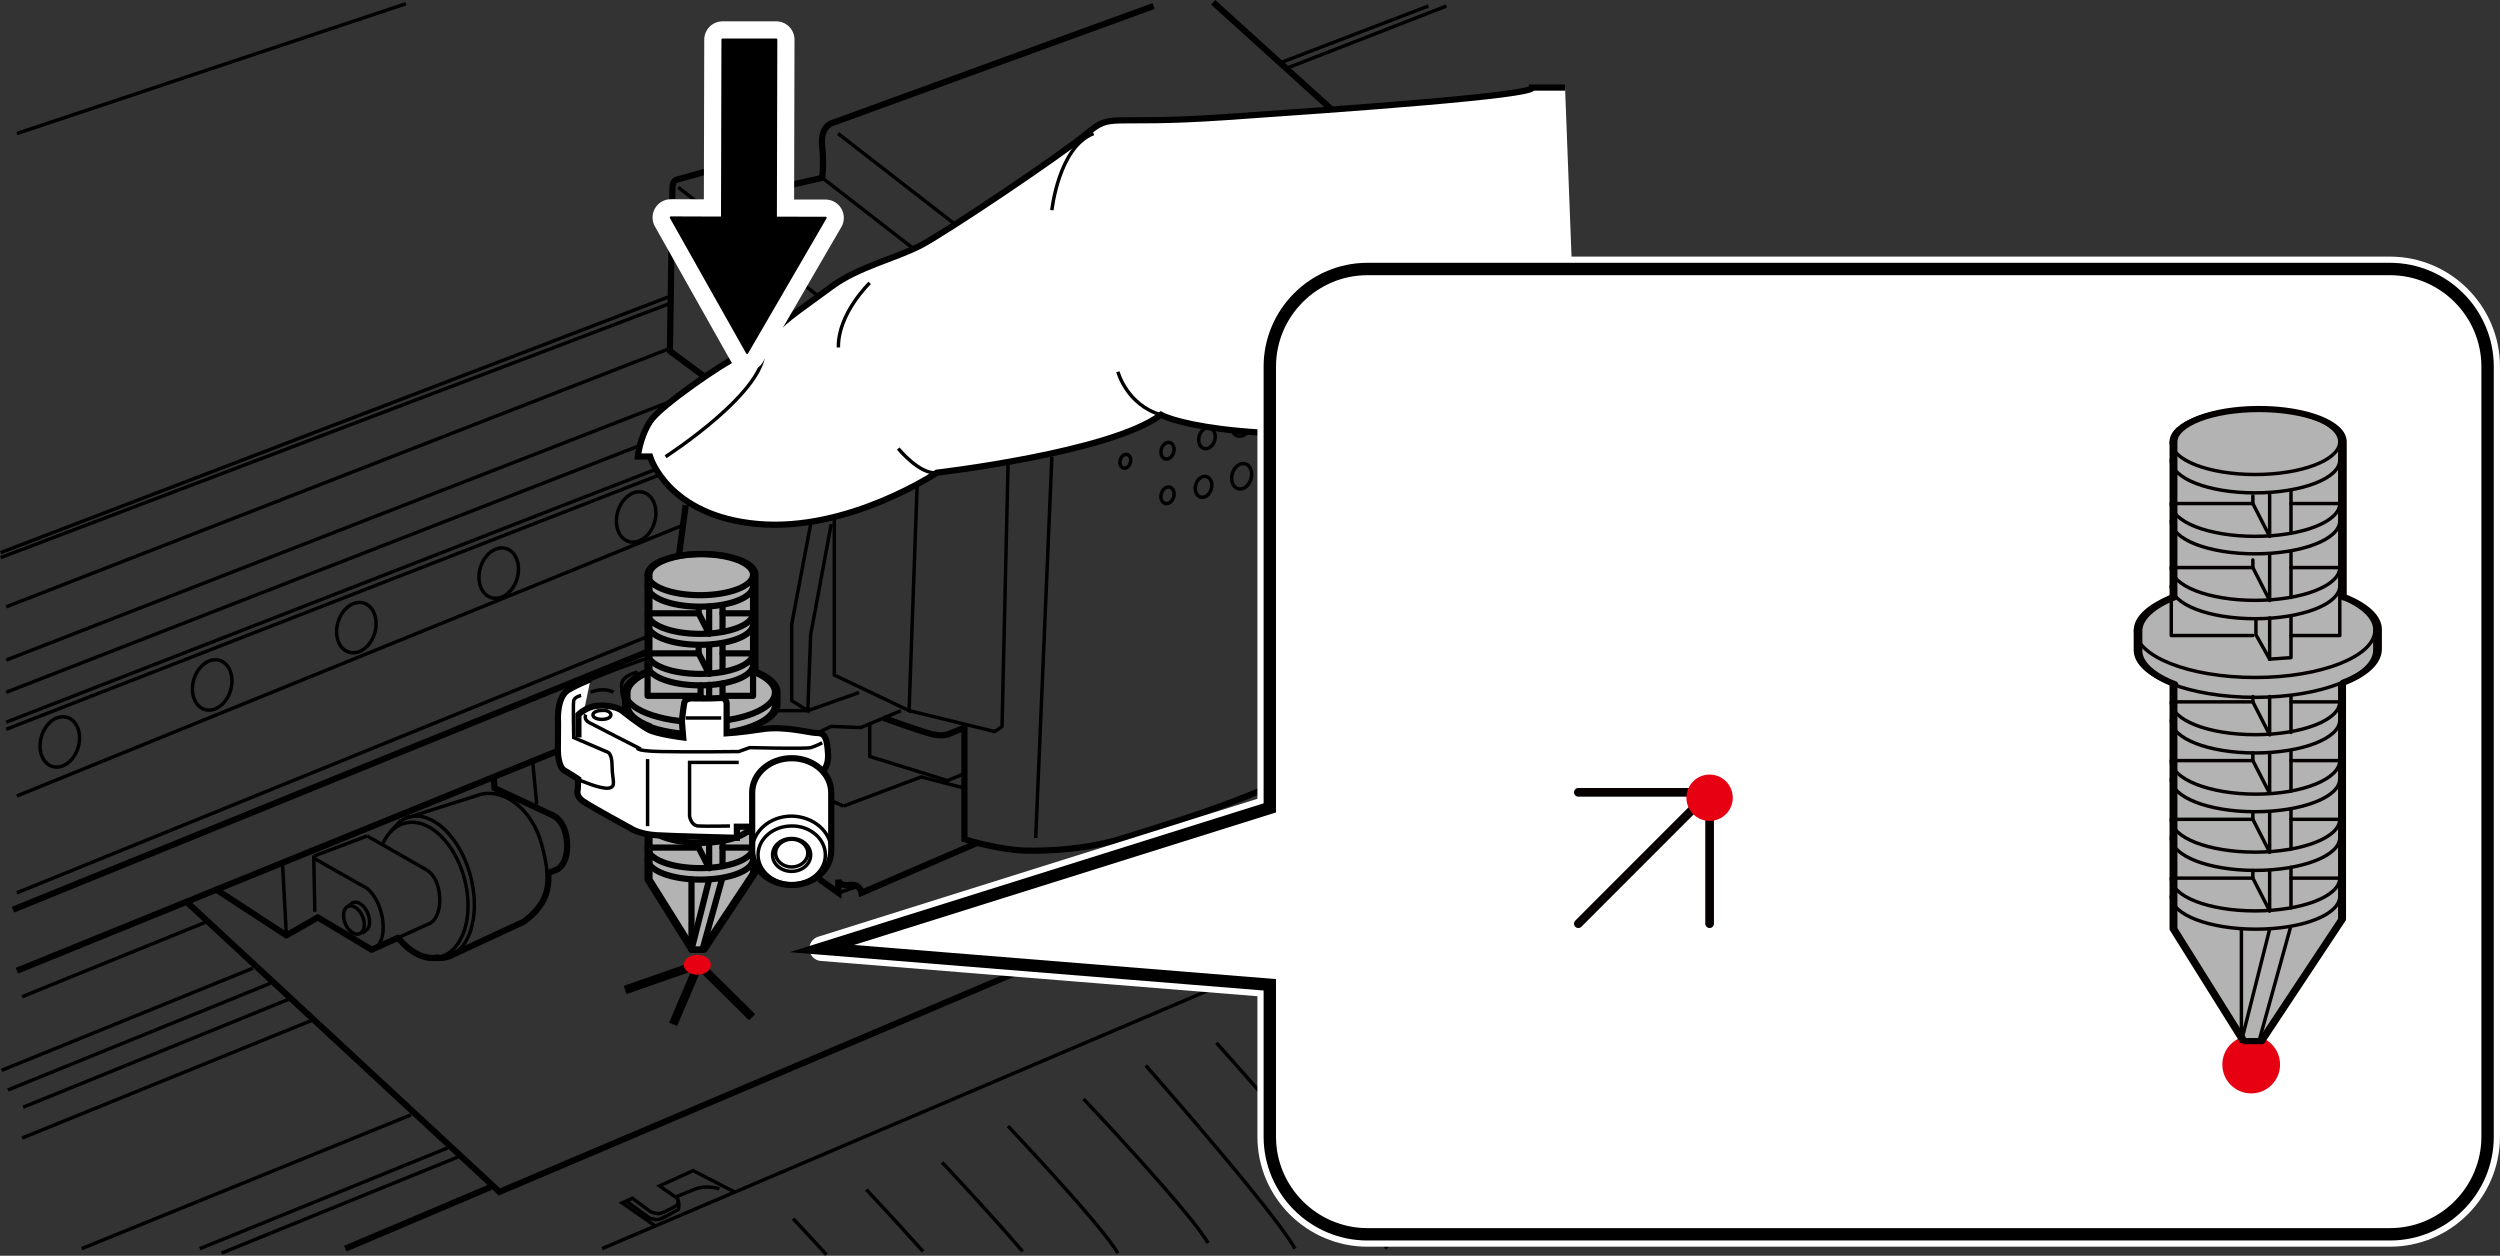 <?xml version="1.0" encoding="utf-8"?>
<!-- Generator: Adobe Illustrator 24.3.0, SVG Export Plug-In . SVG Version: 6.00 Build 0)  -->
<svg version="1.1" xmlns="http://www.w3.org/2000/svg" xmlns:xlink="http://www.w3.org/1999/xlink" x="0px" y="0px"
	 viewBox="0 0 285.87 143.59" style="enable-background:new 0 0 285.87 143.59;" xml:space="preserve">
<rect x="0" y="0" width="285.87" height="143.59" fill="#333333" stroke="none"/>
<style type="text/css">
	.st0{fill:none;stroke:#000000;stroke-width:0.709;stroke-miterlimit:10;}
	.st1{fill:none;stroke:#000000;stroke-width:0.397;stroke-miterlimit:10;}
	.st2{fill:#B3B3B3;stroke:#000000;stroke-width:0.709;stroke-linecap:round;stroke-linejoin:round;}
	.st3{fill:none;stroke:#000000;stroke-width:0.709;stroke-linecap:round;stroke-linejoin:round;}
	.st4{fill:#FFFFFF;stroke:#000000;stroke-width:0.397;stroke-miterlimit:10;}
	.st5{fill:#FFFFFF;stroke:#000000;stroke-width:0.709;stroke-miterlimit:10;}
	.st6{fill:none;stroke:#000000;stroke-width:0.709;stroke-linecap:round;stroke-linejoin:round;stroke-miterlimit:10;}
	.st7{fill:none;stroke:#000000;stroke-width:0.992;stroke-miterlimit:10;}
	.st8{fill:#E60012;stroke:#E60012;stroke-width:0.397;stroke-miterlimit:10;}
	.st9{fill:none;stroke:#000000;stroke-width:0.397;stroke-linecap:round;stroke-miterlimit:10;}
	.st10{fill:#FFFFFF;}
	.st11{fill:none;stroke:#FFFFFF;stroke-width:2.835;stroke-linecap:round;stroke-linejoin:round;stroke-miterlimit:10;}
	.st12{fill:none;stroke:#000000;stroke-width:1.417;stroke-miterlimit:10;}
	.st13{stroke:#FFFFFF;stroke-width:4.18;stroke-linecap:round;stroke-linejoin:round;}
	.st14{stroke:#000000;stroke-width:0.251;stroke-linecap:round;stroke-linejoin:round;}
	.st15{fill:none;stroke:#070001;stroke-width:0.992;stroke-linecap:round;stroke-miterlimit:10;}
	.st16{fill:#E60012;}
	.st17{fill:#B3B3B3;stroke:#040000;stroke-width:0.709;stroke-linecap:round;stroke-linejoin:round;}
	.st18{fill:none;stroke:#040000;stroke-width:0.397;stroke-linecap:round;stroke-linejoin:round;}
</style>
<g id="レイヤー_1">
	<line class="st0" x1="39.49" y1="142.78" x2="56.11" y2="135.73"/>
	<line class="st1" x1="33.02" y1="114.26" x2="2.64" y2="126.61"/>
	<line class="st1" x1="30.91" y1="112.44" x2="0.9" y2="124.64"/>
	<line class="st1" x1="28.92" y1="110.71" x2="0.19" y2="122.39"/>
	<line class="st1" x1="23.49" y1="105.46" x2="2.53" y2="113.97"/>
	<line class="st0" x1="63.56" y1="85.95" x2="1.93" y2="111"/>
	<line class="st0" x1="77.96" y1="72.93" x2="1.49" y2="104.02"/>
	<line class="st1" x1="78.41" y1="71.01" x2="1.93" y2="102.09"/>
	<line class="st1" x1="77.96" y1="60.11" x2="1.93" y2="91.02"/>
	<line class="st1" x1="99.45" y1="44.94" x2="0.71" y2="83.39"/>
	<line class="st1" x1="99.45" y1="44.14" x2="0.71" y2="82.58"/>
	<line class="st1" x1="99.45" y1="40.71" x2="0.71" y2="79.16"/>
	<line class="st1" x1="99.45" y1="37.03" x2="0.71" y2="75.48"/>
	<line class="st1" x1="76.6" y1="39.84" x2="0.71" y2="69.39"/>
	<line class="st1" x1="76.42" y1="34.77" x2="0.07" y2="63.76"/>
	<line class="st1" x1="165.39" y1="0.69" x2="147.24" y2="7.76"/>
	<line class="st1" x1="76.42" y1="33.96" x2="0.07" y2="63.19"/>
	<line class="st1" x1="163.33" y1="0.69" x2="146.66" y2="7.08"/>
	<line class="st1" x1="35.64" y1="116.68" x2="2.53" y2="130.13"/>
	<line class="st1" x1="47" y1="127.48" x2="9.34" y2="142.78"/>
	<line class="st1" x1="51.19" y1="131.26" x2="22.85" y2="142.78"/>
	<line class="st1" x1="52.46" y1="132.26" x2="25.33" y2="143.29"/>
	<line class="st0" x1="78.41" y1="57.76" x2="76.42" y2="72.59"/>
	<g>
		<path class="st2" d="M86.49,76.84h-0.11v-0.82v-1.31v-3.33v-1.31v-3.06v-1.31c0-1.31-2.73-2.35-6.06-2.35s-6.06,1.04-6.06,2.35
			v1.31v3.11v1.31v3.33v1.31v0.76l0,0c-1.53,0.6-2.51,1.47-2.51,2.4v1.42c0,0.93,0.98,1.8,2.57,2.4l-0.05,0.11v1.26v1.31v2.89v1.2
			v2.89v1.31v2.89v1.31v2.35l5.02,8.02h1.26l5.78-8.73v-1.58l0,0c0-0.05,0-0.05,0-0.11v-1.26v-2.89v-1.31v-2.89v-1.31v-2.89v-2.67
			c1.58-0.6,2.57-1.47,2.57-2.4v-1.42C88.89,78.26,87.96,77.44,86.49,76.84z"/>
		<path class="st3" d="M86.11,65.71c0,1.31-2.73,2.35-6.06,2.35c-3.33,0-6-1.04-6-2.35c0-1.31,2.73-2.35,6.06-2.35
			S86.11,64.4,86.11,65.71z"/>
		<path class="st3" d="M86.11,71.38c0,1.31-2.73,2.35-6.06,2.35c-3.33,0-6-1.04-6-2.35"/>
		<path class="st3" d="M82.62,70.13h3.49c0,1.31-2.73,2.35-6.06,2.35c-3.33,0-6-1.04-6-2.35h5.84"/>
		<path class="st3" d="M86.11,67.02c0,1.31-2.73,2.35-6.06,2.35c-3.33,0-6-1.04-6-2.35"/>
		<path class="st3" d="M86.22,76.84c1.47,0.6,2.4,1.42,2.4,2.35c0,1.86-3.82,3.38-8.57,3.38s-8.57-1.53-8.57-3.38
			c0-0.93,0.98-1.75,2.51-2.4"/>
		<path class="st3" d="M71.48,79.19v1.42c0,1.86,3.82,3.38,8.57,3.38s8.57-1.53,8.57-3.38v-1.42"/>
		<polyline class="st3" points="81.09,72.47 79.89,70.13 79.89,69.58 		"/>
		<path class="st3" d="M86.11,76.02c0,1.31-2.73,2.35-6.06,2.35c-3.33,0-6-1.04-6-2.35"/>
		<path class="st3" d="M82.62,74.71h3.49c0,1.31-2.73,2.35-6.06,2.35c-3.33,0-6-1.04-6-2.35h5.84"/>
		<polyline class="st3" points="81.09,77.06 79.89,74.71 79.89,74.17 		"/>
		<polyline class="st3" points="79.89,79.57 74.05,79.57 74.05,65.71 		"/>
		<polyline class="st3" points="82.62,79.57 86.11,79.57 86.11,65.71 		"/>
		<polyline class="st3" points="81.09,81.26 80.11,79.51 80.11,78.37 		"/>
		<path class="st3" d="M86.11,85.63c0,1.31-2.73,2.35-6.06,2.35c-3.33,0-6-1.04-6-2.35"/>
		<path class="st3" d="M82.62,84.32h3.49c0,1.31-2.73,2.35-6.06,2.35c-3.33,0-6-1.04-6-2.35h5.84"/>
		<polyline class="st3" points="81.09,86.66 79.89,84.32 79.89,83.93 		"/>
		<path class="st3" d="M86.11,89.83c0,1.31-2.73,2.35-6.06,2.35c-3.33,0-6-1.04-6-2.35"/>
		<path class="st3" d="M82.62,88.52h3.49c0,1.31-2.67,2.4-6,2.4s-6.06-1.09-6.06-2.4h5.84"/>
		<polyline class="st3" points="81.09,90.87 79.89,88.52 79.89,87.97 		"/>
		<path class="st3" d="M86.11,94.03c0,1.31-2.73,2.35-6.06,2.35c-3.33,0-6-1.04-6-2.35"/>
		<path class="st3" d="M82.62,92.72h3.49c0,1.31-2.73,2.35-6.06,2.35c-3.33,0-6-1.04-6-2.35h5.84"/>
		<polyline class="st3" points="81.09,95.07 79.89,92.72 79.89,92.18 		"/>
		<path class="st3" d="M74.05,83.06v15.17c0,1.31,2.73,2.35,6.06,2.35s6-1.04,6-2.35V83.12"/>
		<path class="st3" d="M82.62,96.92h3.49c0,1.31-2.73,2.35-6.06,2.35c-3.33,0-6-1.04-6-2.35h5.84"/>
		<polyline class="st3" points="81.09,99.27 79.89,96.92 79.89,96.38 		"/>
		<line class="st3" x1="81.09" y1="72.47" x2="81.09" y2="69.36"/>
		<line class="st3" x1="81.09" y1="77.06" x2="81.09" y2="73.78"/>
		<line class="st3" x1="81.09" y1="81.26" x2="81.09" y2="78.31"/>
		<polyline class="st3" points="82.62,78.15 82.62,81.15 81.09,81.26 		"/>
		<line class="st3" x1="82.62" y1="73.57" x2="82.62" y2="76.84"/>
		<line class="st3" x1="82.62" y1="69.2" x2="82.62" y2="72.26"/>
		<line class="st3" x1="79.07" y1="108.6" x2="79.07" y2="100.58"/>
		<polyline class="st3" points="74.05,98.23 74.05,100.58 79.07,108.6 		"/>
		<polyline class="st3" points="80.32,108.6 86.11,99.87 86.11,98.34 		"/>
		<line class="st3" x1="81.09" y1="86.66" x2="81.09" y2="83.93"/>
		<line class="st3" x1="81.09" y1="90.87" x2="81.09" y2="87.97"/>
		<line class="st3" x1="81.09" y1="95.07" x2="81.09" y2="92.18"/>
		<line class="st3" x1="81.09" y1="99.27" x2="81.09" y2="96.38"/>
		<polyline class="st3" points="82.56,100.53 80.32,108.6 79.07,108.6 81.09,100.58 		"/>
		<line class="st3" x1="82.62" y1="96.16" x2="82.62" y2="99.05"/>
		<line class="st3" x1="82.62" y1="92.01" x2="82.62" y2="94.85"/>
		<line class="st3" x1="82.62" y1="87.81" x2="82.62" y2="90.7"/>
		<line class="st3" x1="82.62" y1="83.88" x2="82.62" y2="86.5"/>
	</g>
	<path class="st1" d="M72.92,76.86c0,0-1.85,0.31-1.85,1.54c0,1.23,0.5,4.04,3.77,4.99"/>
	<path class="st4" d="M67.53,77.7c2.14-0.9,4.98-1.94,6.82-2.54"/>
	<path class="st5" d="M66.14,84.33v-2.62c0,0,0.9-0.88,2.08-1c1.44-0.15,2.54,0.27,2.93,0.58c0.39,0.31,1.96,1.54,2.93,2.1
		c0.96,0.56,4.04,0.94,4.04,0.94l-0.15-1.89c0,0,0.15-1.42,0.27-2.04s1.01-0.54,1.01-0.54s2.19,0.04,3.07-0.04
		c0.89-0.08,0.77,0.81,0.77,0.81v3.23c0,0,1.46-0.08,4.08-0.48c2.62-0.4,5.35,0.44,6.28,0.44c0.92,0,1.12,0.69,1.23,2.31
		s-0.65,2.04-0.65,2.04l0.23,7.12l-7.57-0.12l-1.1-0.06v-0.58h-1.33v1.27c0,0-7.22-0.17-9.18-0.29c-1.96-0.12-2.89-0.75-2.89-0.75
		s-4.56-2.48-5.49-3.12c-0.92-0.64-0.64-1.33-0.64-1.33l0.06-1.21c0,0-0.75-0.52-1.56-0.98c-0.81-0.46-0.77-2.43-0.77-2.43
		l0.02-3.06c0,0-0.21-2.41,0.87-3.5c0.31-0.32,1.43-0.86,2.85-1.46"/>
	<path class="st1" d="M66.45,79.52c0,0-0.77,0.17-0.85,0.61c-0.08,0.43,0,4.21,0,4.21l3.77,1.62c0,0,0.62,0,0.62,1.62
		c0,1.62,0.54,2.39-0.39,2.54c-0.92,0.15-3.48-0.98-3.48-0.98"/>
	<path class="st1" d="M66.99,81.71c0,0-0.31,0.54,0.39,0.92s5.58,2.86,5.58,2.86s-0.65,0.38,2.66,0.45s8.86,0,8.86,0l1.23-0.45
		c0,0,6.46,0.16,7,0c0.54-0.16,1.31-0.55,1.31-0.55"/>
	<path class="st1" d="M84.47,87.18h-5.62v6.14c0,0,0.15,1.08,1,1.13c0.85,0.05,3.62,0,3.62,0"/>
	<line class="st1" x1="78.41" y1="82.1" x2="82.47" y2="82.1"/>
	<path class="st1" d="M70.15,79.16c0,0-1.02-0.65-2.62,0"/>
	<path class="st1" d="M91.59,59.93"/>
	<path class="st5" d="M95.05,90.64c0-2.18-2.01-3.94-4.52-3.94c-2.51,0-4.52,1.76-4.52,3.94c0,1.38,0,5.23,0,6.62
		c0,2.18,2.01,3.94,4.52,3.94c2.51,0,4.52-1.76,4.52-3.94C95.05,95.87,95.05,92.02,95.05,90.64z"/>
	<path class="st1" d="M95.05,97.26c0,2.18-2.01,3.94-4.52,3.94c-2.51,0-4.52-1.76-4.52-3.94c0-2.18,2.01-3.94,4.52-3.94
		C93.04,93.36,95.05,95.12,95.05,97.26z"/>
	<path class="st1" d="M94.38,97.76c0,1.84-1.72,3.31-3.85,3.31s-3.85-1.51-3.85-3.31c0-1.84,1.72-3.31,3.85-3.31
		C92.62,94.41,94.38,95.92,94.38,97.76z"/>
	<path class="st1" d="M92.7,97.76c0,1.05-0.96,1.88-2.18,1.88c-1.21,0-2.18-0.84-2.18-1.88s0.96-1.88,2.18-1.88
		C91.7,95.87,92.7,96.71,92.7,97.76z"/>
	<path class="st1" d="M92.37,97.55c0,0.88-0.84,1.59-1.84,1.59c-1,0-1.84-0.71-1.84-1.59c0-0.88,0.84-1.59,1.84-1.59
		C91.53,95.96,92.37,96.67,92.37,97.55z"/>
	<polyline class="st1" points="110.27,90.12 105.34,88.84 96.44,92.18 	"/>
	<polyline class="st1" points="93.44,83.83 95.05,83.06 98.41,83.2 103.03,81.26 	"/>
	<polyline class="st1" points="92.7,59.93 90.53,71.38 90.53,80.12 92.37,81.26 92.7,72.56 95.05,59.93 	"/>
	<polyline class="st1" points="95.4,59.3 95.4,77.19 103.95,81.26 105.34,42.51 	"/>
	<polyline class="st1" points="99.45,82.8 99.45,86.5 108.34,89.26 110.27,88.47 	"/>
	<path class="st0" d="M101.04,82.1c0,0,4.69,1.69,5.69,1.89c1,0.2,1.62,0,1.62,0l1.93-0.79v12.76c0.46,0.15,4,1.21,6.85,1.3
		c2.85,0.09,7.39-0.18,11.32-1.43c3.93-1.25,11.78-3.56,17.25-6.14c5.47-2.58,11.63-7.33,12.32-8.42
		c0.69-1.09,1.31-32.05,1.31-32.05"/>
	<line class="st1" x1="120.28" y1="52.22" x2="118.43" y2="95.82"/>
	<path class="st0" d="M111.75,96.38l-13.23,5.71c0,0-0.17-1.08-1.39-0.9c-1.21,0.18-1.27-0.61-1.27-0.61v1.51l-2.19-1.57"/>
	<line class="st1" x1="95.87" y1="102.09" x2="98.07" y2="101.37"/>
	<line class="st1" x1="95.05" y1="91.55" x2="96.44" y2="92.18"/>
	<polyline class="st1" points="88.89,81.26 92.37,81.26 98.23,79.19 	"/>
	<polyline class="st1" points="45.51,107.23 45.81,107.1 48.83,105.72 	"/>
	<path class="st6" d="M50.08,109.49c-1.56,0.29-3.24-0.61-4.56-2.26l-3.02,1.37l-6.16-3.7l-3.59,2.06l-8.02-5.24"/>
	<path class="st1" d="M43.82,96.37c0.55-1.15,1.4-1.96,2.47-2.24c2.66-0.7,5.72,2.16,6.83,6.39c1.11,4.23-0.15,8.22-2.82,8.92
		c-0.08,0.02-0.15,0.04-0.23,0.05"/>
	<ellipse transform="matrix(0.922 -0.387 0.387 0.922 -37.568 23.871)" class="st1" cx="40.48" cy="105.2" rx="1.07" ry="1.7"/>
	<path class="st1" d="M41.41,106.74l0.62-0.5c0.3-0.38,0.32-1.11,0.02-1.82c-0.38-0.9-1.13-1.44-1.67-1.21
		c-0.07,0.03-0.13,0.07-0.19,0.12l-0.38,0.31"/>
	<path class="st1" d="M41.41,101.27c0.88,0.3,1.76,1.51,2.18,3.09c0.53,2.01,0.1,3.86-0.96,4.14c-0.02,0-0.12,0.1-0.13,0.1"/>
	<polyline class="st1" points="41.41,101.27 35.88,98.13 36,104.26 	"/>
	<path class="st1" d="M48.83,105.72c1.27-0.33,1.77-2.35,1.25-4.35c-0.23-0.87-0.69-1.48-1.25-1.87"/>
	<path class="st1" d="M46.42,93.55l8.53-2.71c2.66-0.69,5.9,1.61,7.01,5.78c0.33,1.26,0.55,2.35,0.6,3.32"/>
	<path class="st0" d="M62.7,99.88c0.12,2.27-0.64,3.9-2.8,5.51l-8.01,3.72c-0.24,0.14-0.5,0.25-0.77,0.32
		c-0.34,0.09-0.69,0.13-1.03,0.11l-0.39,0"/>
	<path class="st1" d="M44.59,95.15l1.17-1.24c0.32-0.22,0.66-0.39,1.04-0.49c2.69-0.7,5.83,2.32,7,6.75c1.06,4,0.16,7.79-2.02,8.99"
		/>
	<path class="st1" d="M59.22,92.18"/>
	<line class="st1" x1="41.98" y1="95.59" x2="48.83" y2="99.5"/>
	<line class="st1" x1="35.88" y1="97.9" x2="41.98" y2="95.59"/>
	<path class="st0" d="M63.4,93.32c0.56,0.39,1.02,1,1.25,1.87c0.53,2.01,0.02,4.02-1.25,4.35l-0.94,0.39"/>
	<line class="st1" x1="32.75" y1="106.97" x2="32.3" y2="98.65"/>
	<polyline class="st0" points="21.37,103.15 57.11,136.29 57.11,136.29 177.19,85.32 	"/>
	<path class="st0" d="M131.91,0.69L95.4,13.98c0,0-1.62,0.23-1.39,2.66c0.23,2.43,0,3.7,0,3.7l-3.49,0.79L86,18.14l-8.54,2.39
		c0,0-0.55,0-0.57,0.96L76.6,40.14l18.8,13.92"/>
	<line class="st1" x1="94.02" y1="20.33" x2="107.96" y2="31.15"/>
	<line class="st1" x1="95.83" y1="15.27" x2="122.09" y2="35.64"/>
	<line class="st1" x1="77.55" y1="21.42" x2="93.56" y2="33.84"/>
	<path class="st1" d="M115.27,53.02l-0.69,30.04c0,0-0.96,0.81-1.04,0.54l-9.59-2.34"/>
	<polyline class="st0" points="56.45,88.84 56.55,90.12 63.4,93.32 	"/>
	<line class="st1" x1="60.91" y1="87.06" x2="61.37" y2="91.97"/>
	<line class="st1" x1="74.05" y1="86.8" x2="74.05" y2="94.47"/>
	<g>
		<polyline class="st7" points="71.48,113.2 79.89,110.27 86,116.32 		"/>
		<line class="st7" x1="76.97" y1="117.13" x2="79.89" y2="110.27"/>
	</g>
	<ellipse class="st8" cx="79.74" cy="110.32" rx="1.35" ry="0.94"/>
	<path class="st5" d="M178.96,10.01h-3.72c0.18,0.92-21.69,2.46-35.25,3.39s-12.78-0.58-15.71,1.86s-16.02,11.23-18.94,12.77
		c-2.93,1.54-7.18,2.46-10.29,4.77c-3.11,2.31-5.28,3.7-6.43,5.08c-0.35,0.43-0.73,0.79-1.13,1.11c-0.9,0.72-1.91,1.21-3.03,1.71
		c-1.62,0.72-8.93,5.65-10.13,7.5c-1.19,1.85-1.39,4-1.39,4h1.39c0,0,1.98,6.81,12.33,7.72s20.47-5.87,20.47-5.87
		s19.91-2.31,25.61-6.62c0,0,6.62,3.8,34.96,1.52l5.39,2.03c0,0-2.31,20.49,2.93,24.18c5.24,3.7,5.39-1.15,5.39-1.15"/>
	<path class="st1" d="M76.11,52.22c0,0,11.97-7.72,11.2-12.49"/>
	<path class="st1" d="M102.71,51.29c0,0,2.48,3.03,4.44,2.77"/>
	<path class="st1" d="M127.83,42.51c0,0,1,3.78,4.93,4.93"/>
	<path class="st1" d="M165.56,44.98c0,0,1.3,3.66,2.16,3.98"/>
	<path class="st1" d="M120.28,24.03c0,0,0.77-7.22,4.77-8.76"/>
	<path class="st1" d="M99.45,32.35c0,0-3.66,3.52-3.58,7.38"/>
	<path class="st9" d="M69.86,81.75c0,0.29-0.44,0.51-1.03,0.51s-1.03-0.22-1.03-0.51c0-0.29,0.44-0.51,1.03-0.51
		C69.42,81.16,69.86,81.46,69.86,81.75z"/>
	
		<ellipse transform="matrix(0.285 -0.959 0.959 0.285 -57.741 79.24)" class="st1" cx="24.23" cy="78.31" rx="2.93" ry="2.19"/>
	
		<ellipse transform="matrix(0.285 -0.959 0.959 0.285 -39.683 90.354)" class="st1" cx="40.71" cy="71.77" rx="2.93" ry="2.19"/>
	
		<ellipse transform="matrix(0.285 -0.959 0.959 0.285 -22.068 101.51)" class="st1" cx="56.99" cy="65.54" rx="2.93" ry="2.19"/>
	
		<ellipse transform="matrix(0.285 -0.959 0.959 0.285 -4.683 111.981)" class="st1" cx="72.7" cy="59.13" rx="2.93" ry="2.19"/>
	
		<ellipse transform="matrix(0.285 -0.959 0.959 0.285 49.267 175.039)" class="st1" cx="141.93" cy="54.5" rx="1.48" ry="1.11"/>
	<path class="st1" d="M140.88,49.21c0.12,0.31,0.34,0.55,0.63,0.64c0.38,0.11,0.8-0.06,1.11-0.4"/>
	
		<ellipse transform="matrix(0.285 -0.959 0.959 0.285 53.371 177.579)" class="st1" cx="145.68" cy="53.02" rx="1.48" ry="1.11"/>
	
		<ellipse transform="matrix(0.285 -0.959 0.959 0.285 44.992 171.711)" class="st1" cx="137.56" cy="55.71" rx="1.22" ry="0.92"/>
	
		<ellipse transform="matrix(0.285 -0.959 0.959 0.285 56.978 179.522)" class="st1" cx="148.79" cy="51.58" rx="1.22" ry="0.92"/>
	<path class="st1" d="M151.35,50.09c-0.19,0.65,0.04,1.29,0.53,1.43c0.48,0.14,1.03-0.26,1.23-0.91c0.05-0.15,0.07-0.3,0.07-0.45"/>
	
		<ellipse transform="matrix(0.285 -0.959 0.959 0.285 50.591 168.119)" class="st1" cx="137.96" cy="50.16" rx="1.22" ry="0.92"/>
	
		<ellipse transform="matrix(0.285 -0.959 0.959 0.285 41.122 168.462)" class="st1" cx="133.45" cy="56.67" rx="0.97" ry="0.73"/>
	
		<ellipse transform="matrix(0.285 -0.959 0.959 0.285 46.006 164.817)" class="st1" cx="133.45" cy="51.58" rx="0.97" ry="0.73"/>
	
		<ellipse transform="matrix(0.285 -0.959 0.959 0.285 41.395 161.058)" class="st1" cx="128.63" cy="52.79" rx="0.8" ry="0.6"/>
	
		<ellipse transform="matrix(0.285 -0.959 0.959 0.285 -76.442 67.186)" class="st1" cx="6.8" cy="84.82" rx="2.93" ry="2.19"/>
	<line class="st1" x1="68.84" y1="142.78" x2="176.5" y2="96.92"/>
	<path class="st1" d="M74.93,140.19l-3.78-2.64l1.16-0.53l2.11,1.55c0,0,0.54,0.23,0.99,0.2c0.45-0.03,2.04-0.98,2.04-0.98
		c0.17-0.38,0-0.77,0-0.77l-2.04-1.41l3.84-1.75l4.79,2.46"/>
	<path class="st1" d="M71.61,137.33l2.62,1.93c0,0,0.54,0.23,0.99,0.2c0.45-0.03,2.36-1.17,2.36-1.17s0.14-0.68-0.07-1.1"/>
	<path class="st1" d="M77.24,136.88l2.31-0.94c0,0,1.17-0.47,2.71,0"/>
	<path class="st1" d="M115.27,128.77c0,0,10.86,11.49,12.55,14.53"/>
	<path class="st1" d="M123.9,125.66c0,0,12.32,13.04,14.24,16.48"/>
	<path class="st1" d="M131.02,121.84c0,0,14.61,16.57,17.06,20.94"/>
	<path class="st1" d="M139.1,119.25c0,0,16.76,18.65,19.49,23.53"/>
	<path class="st1" d="M107.73,132.92c0,0,5.42,5.74,9.2,10.18"/>
	<path class="st1" d="M99.06,136.03c0,0,3.26,3.45,6.49,7.07"/>
	<path class="st1" d="M90.69,139.35c0,0,1.67,1.77,3.81,4.11"/>
	<line class="st0" x1="152.29" y1="12.54" x2="138.72" y2="0.26"/>
	<line class="st1" x1="1.93" y1="15.27" x2="46.42" y2="0.42"/>
</g>
<g id="レイヤー_2">
	<g>
		<path class="st10" d="M273.29,141.14H156.36c-6.14,0-11.16-5.02-11.16-11.16v-17.37l-51.23-4.14l51.23-16.09V41.92
			c0-6.14,5.02-11.16,11.16-11.16h116.93c6.14,0,11.16,5.02,11.16,11.16v88.07C284.45,136.12,279.43,141.14,273.29,141.14z"/>
		<path class="st11" d="M273.29,141.14H156.36c-6.14,0-11.16-5.02-11.16-11.16v-17.37l-51.23-4.14l51.23-16.09V41.92
			c0-6.14,5.02-11.16,11.16-11.16h116.93c6.14,0,11.16,5.02,11.16,11.16v88.07C284.45,136.12,279.43,141.14,273.29,141.14z"/>
		<path class="st12" d="M273.29,141.14H156.36c-6.14,0-11.16-5.02-11.16-11.16v-17.37l-51.23-4.14l51.23-16.09V41.92
			c0-6.14,5.02-11.16,11.16-11.16h116.93c6.14,0,11.16,5.02,11.16,11.16v88.07C284.45,136.12,279.43,141.14,273.29,141.14z"/>
	</g>
	<g>
		<polygon class="st13" points="88.71,24.9 88.76,4.53 82.62,4.53 82.57,24.89 76.71,24.87 85.43,40.35 94.4,24.91 		"/>
		<polygon class="st14" points="88.71,24.9 88.76,4.53 82.62,4.53 82.57,24.89 76.71,24.87 85.43,40.35 94.4,24.91 		"/>
	</g>
	<polyline class="st15" points="180.48,90.6 195.49,90.6 195.49,105.62 	"/>
	<path class="st15" d="M196.13,103.27"/>
	<line class="st15" x1="195.49" y1="90.6" x2="180.48" y2="105.62"/>
	<circle class="st16" cx="257.42" cy="121.73" r="3.3"/>
	<circle class="st16" cx="195.49" cy="91.22" r="2.65"/>
	<g>
		<path class="st17" d="M268.16,68.31h-0.17V67V64.9v-5.32v-2.09v-4.88v-2.09c0-2.09-4.36-3.75-9.68-3.75
			c-5.32,0-9.68,1.66-9.68,3.75v2.09v4.97v2.09v5.32v2.09v1.22l0,0c-2.44,0.96-4.01,2.36-4.01,3.84v2.27c0,1.48,1.57,2.88,4.1,3.84
			l-0.09,0.17v2.01v2.09v4.62v1.92v4.62v2.09v4.62v2.09v3.75l8.02,12.82h2.01l9.25-13.96v-2.53l0,0c0-0.09,0-0.09,0-0.17v-2.01
			v-4.62v-2.09v-4.62v-2.09v-4.62v-4.27c2.53-0.96,4.1-2.36,4.1-3.84v-2.27C272,70.57,270.52,69.27,268.16,68.31z"/>
		<path class="st18" d="M267.55,50.51c0,2.09-4.36,3.75-9.68,3.75c-5.32,0-9.59-1.66-9.59-3.75s4.36-3.75,9.68-3.75
			C263.28,46.76,267.55,48.42,267.55,50.51z"/>
		<path class="st18" d="M267.55,59.58c0,2.09-4.36,3.75-9.68,3.75c-5.32,0-9.59-1.66-9.59-3.75"/>
		<path class="st18" d="M261.97,57.58h5.58c0,2.09-4.36,3.75-9.68,3.75c-5.32,0-9.59-1.66-9.59-3.75h9.33"/>
		<path class="st18" d="M267.55,52.61c0,2.09-4.36,3.75-9.68,3.75c-5.32,0-9.59-1.66-9.59-3.75"/>
		<path class="st18" d="M267.73,68.31c2.36,0.96,3.84,2.27,3.84,3.75c0,2.97-6.11,5.41-13.69,5.41c-7.59,0-13.69-2.44-13.69-5.41
			c0-1.48,1.57-2.79,4.01-3.84"/>
		<path class="st18" d="M244.18,72.06v2.27c0,2.97,6.11,5.41,13.69,5.41c7.59,0,13.69-2.44,13.69-5.41v-2.27"/>
		<polyline class="st18" points="259.53,61.33 257.61,57.58 257.61,56.71 		"/>
		<path class="st18" d="M267.55,67c0,2.09-4.36,3.75-9.68,3.75c-5.32,0-9.59-1.66-9.59-3.75"/>
		<path class="st18" d="M261.97,64.9h5.58c0,2.09-4.36,3.75-9.68,3.75c-5.32,0-9.59-1.66-9.59-3.75h9.33"/>
		<polyline class="st18" points="259.53,68.66 257.61,64.9 257.61,64.03 		"/>
		<polyline class="st18" points="257.61,72.67 248.28,72.67 248.28,50.51 		"/>
		<polyline class="st18" points="261.97,72.67 267.55,72.67 267.55,50.51 		"/>
		<polyline class="st18" points="259.53,75.37 257.96,72.58 257.96,70.75 		"/>
		<path class="st18" d="M267.55,82.35c0,2.09-4.36,3.75-9.68,3.75c-5.32,0-9.59-1.66-9.59-3.75"/>
		<path class="st18" d="M261.97,80.26h5.58c0,2.09-4.36,3.75-9.68,3.75c-5.32,0-9.59-1.66-9.59-3.75h9.33"/>
		<polyline class="st18" points="259.53,84.01 257.61,80.26 257.61,79.65 		"/>
		<path class="st18" d="M267.55,89.07c0,2.09-4.36,3.75-9.68,3.75c-5.32,0-9.59-1.66-9.59-3.75"/>
		<path class="st18" d="M261.97,86.97h5.58c0,2.09-4.27,3.84-9.59,3.84c-5.32,0-9.68-1.74-9.68-3.84h9.33"/>
		<polyline class="st18" points="259.53,90.72 257.61,86.97 257.61,86.1 		"/>
		<path class="st18" d="M267.55,95.78c0,2.09-4.36,3.75-9.68,3.75c-5.32,0-9.59-1.66-9.59-3.75"/>
		<path class="st18" d="M261.97,93.69h5.58c0,2.09-4.36,3.75-9.68,3.75c-5.32,0-9.59-1.66-9.59-3.75h9.33"/>
		<polyline class="st18" points="259.53,97.44 257.61,93.69 257.61,92.82 		"/>
		<path class="st18" d="M248.28,78.25v24.25c0,2.09,4.36,3.75,9.68,3.75c5.32,0,9.59-1.66,9.59-3.75V78.34"/>
		<path class="st18" d="M261.97,100.41h5.58c0,2.09-4.36,3.75-9.68,3.75c-5.32,0-9.59-1.66-9.59-3.75h9.33"/>
		<polyline class="st18" points="259.53,104.16 257.61,100.41 257.61,99.53 		"/>
		<line class="st18" x1="259.53" y1="61.33" x2="259.53" y2="56.36"/>
		<line class="st18" x1="259.53" y1="68.66" x2="259.53" y2="63.42"/>
		<line class="st18" x1="259.53" y1="75.37" x2="259.53" y2="70.66"/>
		<polyline class="st18" points="261.97,70.4 261.97,75.2 259.53,75.37 		"/>
		<line class="st18" x1="261.97" y1="63.07" x2="261.97" y2="68.31"/>
		<line class="st18" x1="261.97" y1="56.09" x2="261.97" y2="60.98"/>
		<line class="st18" x1="256.3" y1="119.07" x2="256.3" y2="106.25"/>
		<polyline class="st18" points="248.28,102.5 248.28,106.25 256.3,119.07 		"/>
		<polyline class="st18" points="258.31,119.07 267.55,105.12 267.55,102.67 		"/>
		<line class="st18" x1="259.53" y1="84.01" x2="259.53" y2="79.65"/>
		<line class="st18" x1="259.53" y1="90.72" x2="259.53" y2="86.1"/>
		<line class="st18" x1="259.53" y1="97.44" x2="259.53" y2="92.82"/>
		<line class="st18" x1="259.53" y1="104.16" x2="259.53" y2="99.53"/>
		<polyline class="st18" points="261.88,106.16 258.31,119.07 256.3,119.07 259.53,106.25 		"/>
		<line class="st18" x1="261.97" y1="99.18" x2="261.97" y2="103.81"/>
		<line class="st18" x1="261.97" y1="92.55" x2="261.97" y2="97.09"/>
		<line class="st18" x1="261.97" y1="85.84" x2="261.97" y2="90.46"/>
		<line class="st18" x1="261.97" y1="79.56" x2="261.97" y2="83.75"/>
	</g>
</g>
</svg>

